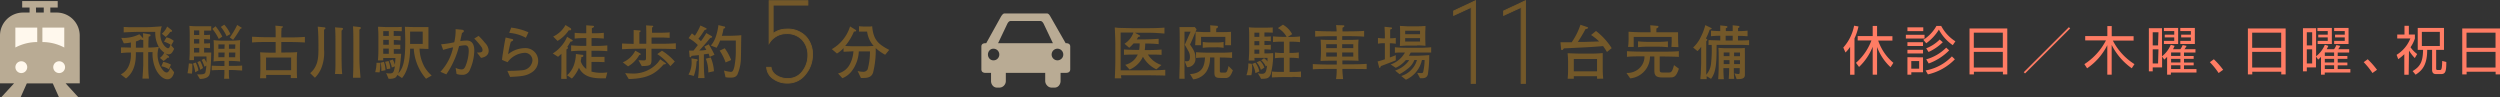 <svg xmlns="http://www.w3.org/2000/svg" viewBox="0 0 571.37 22.25"><rect x="0" y="0" width="571.37" height="22.25" fill="#333333" stroke="none"/><defs><style>.cls-1{fill:#ff7c64;}.cls-2,.cls-5{fill:#735829;}.cls-2{stroke:#735829;stroke-width:0.2px;}.cls-3{fill:#b9ab94;}.cls-4{fill:#fff8ed;}</style></defs><title>h_time</title><g id="レイヤー_2" data-name="レイヤー 2"><g id="header"><path class="cls-1" d="M423.84,17.08h-1V10.71A7.48,7.48,0,0,1,421.78,12l-.5-1.13a10.42,10.42,0,0,0,2.47-5l1,.18a12.16,12.16,0,0,1-.91,2.73Zm.34-2.72a12.72,12.72,0,0,0,3.53-5.11h-3.14v-1H428V5.93h1V8.28h3.51v1h-3.25a11.48,11.48,0,0,0,3.47,5.08l-.65,1A11.91,11.91,0,0,1,429,10.74v6.33h-1V10.68a12.8,12.8,0,0,1-3.12,4.62Z"/><path class="cls-1" d="M439.85,7.95V8.8h-4.27V7.95Zm-.29-.84h-3.62V6.25h3.62Zm-.06,2.54v.86h-3.56V9.65Zm0,1.73v.84h-3.56v-.84Zm0,1.73v3.41h-2.67v.55h-.89v-4Zm-.88.84h-1.8v1.74h1.8Zm.95-4.85a8.94,8.94,0,0,0,3-3.17h1.09a9.27,9.27,0,0,0,3.24,3.51l-.6.88a10,10,0,0,1-3.17-3.55,10.93,10.93,0,0,1-2.89,3.12Zm.53,7a11,11,0,0,0,6-3.21l.68.66A12.35,12.35,0,0,1,440.62,17Zm.13-5.06a8.87,8.87,0,0,0,3.08-2l.71.61a11.28,11.28,0,0,1-3.25,2.23Zm0,2.52a10.28,10.28,0,0,0,4.57-2.67l.68.62a12.65,12.65,0,0,1-4.68,3Z"/><path class="cls-1" d="M458.76,6.51V17h-1v-.61h-6.63V17h-1V6.51Zm-7.65,4.41h6.63V7.46h-6.63Zm0,4.51h6.63V11.86h-6.63Z"/><path class="cls-1" d="M473.13,6.5,462.82,16.79l-.29-.29L472.84,6.21Z"/><path class="cls-1" d="M487.21,15.6a14.33,14.33,0,0,1-4.59-5.34v6.81h-1V10.32A13.87,13.87,0,0,1,477,15.61l-.62-.95a14.21,14.21,0,0,0,4.93-5.42h-4.74v-1h5.06V5.95h1V8.28h5v1h-4.74a13.85,13.85,0,0,0,4.94,5.38Z"/><path class="cls-1" d="M497,10.48a5.42,5.42,0,0,1-.37.77h1.69a4.65,4.65,0,0,0,.52-.95l.9.19a4.94,4.94,0,0,1-.48.76h2.51V12h-2.62v.8h2.21v.66h-2.21v.83h2.21v.64h-2.21v.86H502v.78h-5.85v.5h-.86V13a7.9,7.9,0,0,1-.65.62l-.5-.7v2.48H492v.9h-.88V6.45h3v6.42a6.6,6.6,0,0,0,2-2.64Zm-3.69-3.11H492v3h1.22Zm0,3.91H492V14.5h1.22Zm4.5-4.89v3.67h-3.25V9.34h2.36v-.8h-2.17V7.93h2.17V7.1h-2.36V6.39Zm.52,5.6h-2.13v.8h2.13Zm0,1.46h-2.13v.83h2.13Zm0,1.46h-2.13v.86h2.13Zm3.3-8.53v3.67H498.3V9.34h2.42v-.8H498.5V7.93h2.22V7.1H498.3V6.39Z"/><path class="cls-1" d="M507.06,16.69a17.35,17.35,0,0,0-2-2.48l.91-.67a19,19,0,0,1,2.13,2.41Z"/><path class="cls-1" d="M522.38,6.51V17h-1v-.61h-6.63V17h-1V6.51Zm-7.65,4.41h6.63V7.46h-6.63Zm0,4.51h6.63V11.86h-6.63Z"/><path class="cls-1" d="M532.13,10.48a5.42,5.42,0,0,1-.37.77h1.69a4.65,4.65,0,0,0,.52-.95l.9.19a4.94,4.94,0,0,1-.48.76h2.51V12h-2.62v.8h2.21v.66h-2.21v.83h2.21v.64h-2.21v.86h2.89v.78h-5.85v.5h-.86V13a7.9,7.9,0,0,1-.65.62l-.5-.7v2.48h-2.09v.9h-.88V6.45h3v6.42a6.6,6.6,0,0,0,2-2.64Zm-3.69-3.11h-1.22v3h1.22Zm0,3.91h-1.22V14.5h1.22Zm4.5-4.89v3.67h-3.25V9.34H532v-.8h-2.17V7.93H532V7.1h-2.36V6.39Zm.52,5.6h-2.13v.8h2.13Zm0,1.46h-2.13v.83h2.13Zm0,1.46h-2.13v.86h2.13Zm3.3-8.53v3.67h-3.29V9.34h2.42v-.8h-2.22V7.93h2.22V7.1h-2.42V6.39Z"/><path class="cls-1" d="M542.22,16.69a17.35,17.35,0,0,0-2-2.48l.91-.67a19,19,0,0,1,2.13,2.41Z"/><path class="cls-1" d="M550.5,17.08h-1v-4.7a9.66,9.66,0,0,1-1.39,1.15l-.37-1a7.69,7.69,0,0,0,3.14-3.74h-3V7.9h1.66v-2h1v2h1.38v.9a7.9,7.9,0,0,1-1,2,6.7,6.7,0,0,0,1.52,1.55l-.54.92a10.14,10.14,0,0,1-1.33-1.7Zm8.07-10.69v5h-1.79v4.17c0,.25,0,.44.34.44h.46c.36,0,.54,0,.58-2.07l.94.23c0,2.13-.17,2.77-1.21,2.77h-1.1c-.26,0-.94,0-.94-.95V11.4h-1.12c0,3.24-1,4.64-2.65,5.67l-.68-.82c1.83-1.1,2.34-2.24,2.39-4.86h-1.22v-5Zm-.95.89h-4.11v3.24h4.11Z"/><path class="cls-1" d="M571.37,6.51V17h-1v-.61h-6.63V17h-1V6.51Zm-7.65,4.41h6.63V7.46h-6.63Zm0,4.51h6.63V11.86h-6.63Z"/><path class="cls-2" d="M175.78,9.9V.16h8.86v1H176.7V7.66a5,5,0,0,1,3-1,5.74,5.74,0,0,1,4.47,1.67,5.94,5.94,0,0,1,1.53,4.16,7,7,0,0,1-1.61,4.5,5.06,5.06,0,0,1-4.14,2,5.32,5.32,0,0,1-3.23-1,3.35,3.35,0,0,1-1.5-2.61h1a2.54,2.54,0,0,0,1.17,1.8,4.47,4.47,0,0,0,2.69.77,4,4,0,0,0,3.31-1.62,5.88,5.88,0,0,0,1.25-3.7,5.1,5.1,0,0,0-1.27-3.51,4.69,4.69,0,0,0-3.7-1.43,4.39,4.39,0,0,0-2.27.62A4.45,4.45,0,0,0,175.78,9.9Z"/><path class="cls-3" d="M18.22,8.14A5.27,5.27,0,0,0,13,2.87h-1.5V1.72h1.69V.25H5.07V1.72H6.76V2.87H5.27A5.27,5.27,0,0,0,0,8.14V19.05H3.21L.27,22.25H4.7l1.43-3.19h5.93l1.43,3.19h4.44L15,19.05h3.23Zm-10-6.42H10V2.87H8.24Z"/><path class="cls-4" d="M3.51,10.86a10.73,10.73,0,0,1,5-1.25h0V6.31h-5Z"/><path class="cls-4" d="M14.69,6.31h-5v3.3h0a10.72,10.72,0,0,1,5,1.25Z"/><path class="cls-4" d="M6.22,15.33A1.35,1.35,0,1,1,4.86,14a1.35,1.35,0,0,1,1.36,1.36Z"/><path class="cls-4" d="M14.87,15.33A1.35,1.35,0,1,1,13.52,14a1.35,1.35,0,0,1,1.35,1.36Z"/><path class="cls-5" d="M38.3,18.12c-1.12,0-2.17-1.16-2.74-2.39a8.53,8.53,0,0,1-.69-3.81h-1v2.66c0,.24,0,2.23.18,3.39H32.56c.08-1.19.18-2.61.18-3.39V11.93H31.05v.49c0,3.42-1.34,4.78-2.25,5.52L27.61,17a3.85,3.85,0,0,0,1.74-1.77,6.31,6.31,0,0,0,.57-2.79V12c-1.15,0-1.9.09-2.27.13V10.83c.46,0,.63,0,2.27.05V9.71a13.21,13.21,0,0,1-1.62.2l-.58-1.26a8.06,8.06,0,0,0,4.13-.82l.86.92c0-.18,0-1-.05-1.16l1.46.24c.16,0,.28.05.28.23s-.11.24-.42.32c-.05.72-.07,1.61-.07,1.88v.61a19.06,19.06,0,0,0,2.38-.16,6.43,6.43,0,0,1-.8-3.43H31.88c-.82,0-2.85.07-3.61.13V6.16l1.07.05,1.35,0h3c.8,0,2.3-.12,3.28-.2a6.44,6.44,0,0,0-.32,1.82c0,2,1.3,3.2,1.76,3.2.26,0,.39-.27.54-.84a5.83,5.83,0,0,0-1.47-.66l.58-1a3.7,3.7,0,0,1,1.65.81l-.57,1-.07-.05.73.86c-.41.92-.74,1.27-1.27,1.27a1.48,1.48,0,0,1-.8-.27l.8.69a.24.24,0,0,1,.11.2c0,.16-.11.16-.38.16a3.58,3.58,0,0,1-.89.73l-.82-.69a3.48,3.48,0,0,0,1-1.2,5.35,5.35,0,0,1-1.24-1.28,5.05,5.05,0,0,0-.3,1.73c0,2.15,1.27,4.08,2.07,4.08.57,0,.8-1,.84-1.17l.88,1.12C39.48,17.89,38.71,18.12,38.3,18.12Zm-5.56-9A.83.83,0,0,1,32.15,9a4.66,4.66,0,0,1-1.09.47v1.43h1.69Zm5.87,6.71a5,5,0,0,0-1.73-.68l.42-1a5.61,5.61,0,0,1,1.77.62Zm.32-8.58a5.33,5.33,0,0,1-1.05,1.19L37,7.71a4.61,4.61,0,0,0,1.2-1.65l1,.8a.33.33,0,0,1,.12.23C39.33,7.29,39,7.28,38.94,7.28Z"/><path class="cls-5" d="M43.86,16.83l-1-.09a21.4,21.4,0,0,0,.3-2.25l.8.09c0,.11,0,.61,0,.63A9,9,0,0,1,43.86,16.83Zm4.28-1.53c-.12,1.58-.24,1.74-.39,2-.53.77-2,.74-2.07.74L45.05,17c.2,0,.4,0,.67,0,.58,0,1-.07,1.19-.36A8,8,0,0,0,47.16,15l-.43.26c0-.09-.22-.61-.26-.72a5,5,0,0,0-.39-.84l.58-.31a4.05,4.05,0,0,1,.53.93c0-.2,0-1.19,0-1.42H44.33c0,.49,0,.58,0,.84H43.29c0-.62.07-1,.07-2.19V8.49c0-.85,0-1.8-.08-2.58A15.36,15.36,0,0,0,45,6h1.8L48.28,6V7l-1.63,0V8c.38,0,1,0,1.35-.07V9c-.2,0-1.17-.07-1.35-.07v1c.38,0,1,0,1.35-.07V11c-.2,0-1.17-.08-1.35-.08V12l1.63,0C48.22,14,48.21,14.37,48.14,15.3Zm-3.52,1.22a8.94,8.94,0,0,0-.51-2l.62-.22a6.27,6.27,0,0,1,.63,1.8Zm.92-9.57h-1.2V8h1.2Zm0,2h-1.2v1h1.2Zm0,2h-1.2V12h1.2Zm.24,5a11.42,11.42,0,0,0-.66-1.76l.61-.26a7.07,7.07,0,0,1,.67,1.62ZM53,16h-.69c0,1.32,0,1.47.09,2H51.22a18.81,18.81,0,0,0,.07-2h-.58c-.41,0-1.53,0-2.32.08V15c.76.05,1.82.08,2.32.08h.59V13.92h-.5c-.46,0-1.38.05-2,.13.05-.57.07-1.39.07-1.63V10.82c0-.54,0-1.09-.07-1.65a19.11,19.11,0,0,0,2,.13h2.05c.13,0,.93,0,2.05-.13-.05.62-.07,1.47-.07,1.65v1.61c0,.54,0,1.09.07,1.63-.57-.07-1.54-.13-2.05-.13h-.54v1.13H53c.5,0,1.57,0,2.34-.08v1.15C54.65,16.08,53.5,16,53,16ZM50,8.91A11.11,11.11,0,0,0,48.53,6.6L49.26,6A11.19,11.19,0,0,1,50.8,8.37Zm1.34,1.24H49.91v1H51.3Zm0,1.86H49.91v1.07H51.3Zm.45-3.74a9.15,9.15,0,0,0-1.32-2.12l.78-.51a7.42,7.42,0,0,1,1.4,2.15Zm2,1.88H52.32v1h1.43Zm0,1.86H52.32v1.07h1.43Zm1.12-5.4a24.91,24.91,0,0,1-1.63,2.5l-.76-.55A17.34,17.34,0,0,0,54.21,5.7l1,.62a.1.1,0,0,1,.05.08C55.22,6.5,54.89,6.62,54.87,6.62Z"/><path class="cls-5" d="M65.59,9.6h-1.3V12h.55c1,0,2.11,0,3.08-.09a17.07,17.07,0,0,0-.08,1.92v1.88c0,.62,0,1.08.05,2.13H66.46c0-.28,0-.43,0-.72H60.83c0,.14,0,.53,0,.77H59.44c.05-.95.07-1.8.07-1.89V14.11c0-.63,0-1.54-.07-2.16,1.27.08,2.39.09,2.77.09H63V9.6H61.7c-1.95,0-2.86,0-4.09.11V8.39c1,.05,2,.12,4.09.12H63V8.18c0-1.2,0-1.74-.07-2.32L64.42,6c.09,0,.23,0,.23.13s-.11.2-.31.31c-.05,1.08-.05,1.19-.05,1.76v.35h1.3c1.63,0,2.59,0,4.09-.12V9.71C68.77,9.66,67.84,9.6,65.59,9.6Zm.95,3.55H60.81v2.9h5.73Z"/><path class="cls-5" d="M74.06,6.79c0,.27,0,.81,0,1.19v3.31a9.56,9.56,0,0,1-.62,4.27,6.59,6.59,0,0,1-1.47,2.21l-1.08-1.05c1.7-1.49,1.89-3.23,1.89-5.55,0-1.69,0-3.39-.16-5.08l1.51.16c.19,0,.24.09.24.24S74.32,6.59,74.06,6.79Zm4,.19c0,.85,0,1.63,0,2.48v3.11c0,.19,0,3.5.16,4.35H76.56a19.33,19.33,0,0,0,.11-2.16c0-1.31,0-1.49,0-2.15V9.52c0-.77,0-2.59-.11-3.27l1.58.12c.07,0,.24.05.24.19S78.38,6.7,78.06,7Zm4.08-.22a2.26,2.26,0,0,0,0,.3c0,.57,0,.78,0,2.66v3.46c0,1.46.13,3.07.26,4.59H80.68c0-.7.08-1.2.08-3.94V9.67c0-1.17,0-2.5-.08-3.66l1.58.18c.07,0,.22.08.22.2S82.34,6.63,82.14,6.77Z"/><path class="cls-5" d="M86.75,16.54l-1-.05a8.52,8.52,0,0,0,.3-2.13l.85,0c0,.15,0,.32,0,.58A9.16,9.16,0,0,1,86.75,16.54ZM97.37,18a11.45,11.45,0,0,1-2.8-6.87h-.84c0,1.43-.19,4.74-1.85,6.71l-1.07-.72c-.23.49-.45.93-2,.89l-.55-1.32a2.25,2.25,0,0,0,.76.09c.78,0,1-.16,1.23-1.61l-.71.26A4.34,4.34,0,0,0,89,13.87l.76-.26a3.76,3.76,0,0,1,.49,1.23c.09-.72.12-1.34.13-1.58H87.59a3.08,3.08,0,0,0,0,.54H86.37a24.14,24.14,0,0,0,.11-2.57V8.32c0-.47,0-.93-.09-2.2.66,0,1.19.07,2.24.07h1.54c.47,0,1.19,0,1.65-.05v1c-1.47-.05-1.54-.05-1.84-.05V8.22c1.11,0,1.17,0,1.57,0V9.24A15.45,15.45,0,0,0,90,9.14v1.09c.89,0,1,0,1.49,0v1l-1.49,0V12.3l1.69,0c-.07.89-.2,2.4-.41,3.47A5.05,5.05,0,0,1,91,16.81c1.19-1.24,1.62-3,1.62-7.32,0-1.15-.05-2.43-.08-3.36.39,0,1.34.05,1.77.05h1.81l1.19,0,.61,0c0,.27,0,1,0,1.57V9.44s0,1.59,0,1.74c-1,0-1.17-.05-1.73-.05h-.31A9.42,9.42,0,0,0,97,15.26a7.84,7.84,0,0,0,1.66,2ZM87.16,16.23a6.55,6.55,0,0,0-.19-1.9l.78-.2a6.51,6.51,0,0,1,.35,1.93Zm1.7-9.12H87.59V8.22h1.27Zm0,2H87.59v1.11h1.27Zm0,2H87.59V12.3h1.27Zm-.45,4.69A6.81,6.81,0,0,0,88,14.13l.8-.19a5.64,5.64,0,0,1,.41,1.74Zm8.2-8.58H93.73v2.82h2.88Z"/><path class="cls-5" d="M107.42,15.9a1.77,1.77,0,0,1-1.88,1.19,3.44,3.44,0,0,1-1.2-.19l-.2-1.4a3,3,0,0,0,1.28.36c.34,0,.73,0,1.09-1.07a9.65,9.65,0,0,0,.62-3.12c0-.89-.22-1.32-.85-1.32a8.14,8.14,0,0,0-1.36.18A20.12,20.12,0,0,1,102,17l-1.34-.59a11.68,11.68,0,0,0,2.9-5.59c-.53.09-1.78.42-2.28.58l-.46-1.28a20.54,20.54,0,0,0,3-.46,11.73,11.73,0,0,0,.31-3l1.31.12c.11,0,.57.05.57.3s-.09.2-.43.49c-.12.54-.16.73-.39,1.82a10.39,10.39,0,0,1,1.5-.12c1.39,0,1.71,1.17,1.71,2.3A11.36,11.36,0,0,1,107.42,15.9Zm2.53-2.66L109,12c1.12.05,1.28-.16,1.28-.57a1.33,1.33,0,0,0-.28-.74,15.19,15.19,0,0,0-1.61-1.88l1-.61a17.94,17.94,0,0,1,1.5,1.65,2.69,2.69,0,0,1,.8,1.76C111.67,12.87,110.46,13.13,109.94,13.23Z"/><path class="cls-5" d="M121.47,16.58c-1.12.73-2.23.88-4.89,1l-.63-1.39a31.63,31.63,0,0,0,3.44-.14,2.48,2.48,0,0,0,2.3-2.2,1.73,1.73,0,0,0-1.9-1.77A5.18,5.18,0,0,0,116,14.22l-1.26-.53c0-.27.17-1.4.22-1.65.16-1.08.38-2.47.61-3.47l1.45.34c.12,0,.27.08.27.23s-.12.19-.19.22l-.35.19a21,21,0,0,0-.62,2.85A6.14,6.14,0,0,1,119.89,11,2.9,2.9,0,0,1,123,13.83,3.08,3.08,0,0,1,121.47,16.58Zm-1.28-7.94a9.53,9.53,0,0,0-3.81-1.13l.45-1.2a13.54,13.54,0,0,1,3.94,1.07Z"/><path class="cls-5" d="M130.38,9.51a10.17,10.17,0,0,1-.74,1.22.21.21,0,0,1,.16.2c0,.22-.19.28-.34.34,0,.73,0,.89,0,1.9v2.07c0,.7,0,2.05.07,2.78h-1.27c0-.53.05-2.08.05-2.62V12.29a10.18,10.18,0,0,1-.77.69l-1.21-.76a8,8,0,0,0,2-1.74,7.33,7.33,0,0,0,1.28-2.07l1.12.68c.07,0,.16.12.16.22S130.61,9.52,130.38,9.51ZM130,6.91a8,8,0,0,1-2.57,2.44l-1-1a6.15,6.15,0,0,0,2.81-2.63l1.12.69a.37.37,0,0,1,.19.26C130.53,7,130.21,6.94,130,6.91Zm8.45,11c-2.21,0-4.92.07-6.13-2.43a8.08,8.08,0,0,1-1.61,2.47l-1.11-.74A5.61,5.61,0,0,0,131.12,15a8,8,0,0,0,.5-2.66l1.42.19c.18,0,.28,0,.28.23s-.18.26-.45.28c0,.3-.07.5-.15.93A3.33,3.33,0,0,0,134,15.76V11.59h-.7a27,27,0,0,0-2.77.12V10.37c1,.09,2.35.12,2.77.12h.7V8.7h-.43a20.52,20.52,0,0,0-2.23.12V7.5c.77.08,1.89.11,2.23.11h.42c0-.15,0-.81,0-.95,0-.72,0-.8,0-.88l1.46.11c.09,0,.31,0,.31.18s-.31.3-.49.35V7.6h.55A20.84,20.84,0,0,0,138,7.5V8.82c-1-.11-2.16-.12-2.25-.12h-.55v1.8H136a27.62,27.62,0,0,0,2.8-.12V11.7c-1.2-.11-2.7-.11-2.8-.11h-.82V13h1.47c.7,0,1.2,0,1.51,0v1.2l-1.47-.05h-1.51v2.21a7.71,7.71,0,0,0,2.13.28,11.82,11.82,0,0,0,1.49-.09Z"/><path class="cls-5" d="M150.3,11.14h-1.4v2.24c0,1.47-.05,1.69-2.23,1.72l-.74-1.34c.22,0,1,.05,1.21.05.5,0,.5-.19.5-.68v-2h-1.32c-1.38,0-2.77.05-4.15.12V9.94c1.07.05,1.23.05,2.65.09V8.6c0-.55,0-1.19,0-1.74l1.34.09c.11,0,.24,0,.24.16s-.05.15-.27.27c0,.26,0,1,0,1.2V10h1.58V8.16c0-.51,0-1.89-.05-2.36l1.4.08c.11,0,.23,0,.23.13s-.09.18-.27.28c0,.41,0,.53,0,1.19H151c.12,0,1.3,0,2.05-.09V8.64c-.38,0-1.36-.07-2.05-.07h-2.09V10h1.38c1.39,0,2.78,0,4.17-.11v1.32C153.09,11.18,151.65,11.14,150.3,11.14Zm-4.19,1.42a6.7,6.7,0,0,1-2.57,2.61l-1.2-.92a5.64,5.64,0,0,0,2.85-2.67l1.13.63s.13.08.13.18S146.28,12.55,146.12,12.56Zm5.58,2.15c-1.57,1.7-3.13,3.27-8,3.35l-.81-1.36a11.46,11.46,0,0,0,1.34.09,7.46,7.46,0,0,0,5.36-1.73,5.78,5.78,0,0,0,1.31-1.51l1.17.82a.23.23,0,0,1,.12.18C152.14,14.73,151.82,14.71,151.69,14.71Zm1.53.42a12.67,12.67,0,0,0-3-2.77l1.07-.77a13.57,13.57,0,0,1,2.93,2.47Z"/><path class="cls-5" d="M159.2,14a10.78,10.78,0,0,1-.63,3.35l-1.22-.3a5.56,5.56,0,0,0,.72-2.89,6.57,6.57,0,0,0-.05-.82l1.16.18c.13,0,.27.09.27.22S159.33,14,159.2,14Zm3-1c-.09-.3-.15-.49-.24-.73l-1.09.15v2c0,.88,0,1.73.14,3.16,0,.08,0,.22,0,.26h-1.47a21.58,21.58,0,0,0,.19-3.46V12.6l-1.65.16c-.19.31-.24.34-.32.34s-.15-.09-.16-.2l-.11-1.34h1c.15-.16.24-.28,1-1.26a8.83,8.83,0,0,0-2.12-1.59l.77-1.08.68.54a15,15,0,0,0,1.26-2.34l1.23.57c.13.07.18.11.18.2s0,.14-.45.26c-.12.18-.65,1-.77,1.16a7.32,7.32,0,0,1-.66.82l.59.57a19.77,19.77,0,0,0,1.23-1.85l1.19.68s.14.08.14.19-.05.16-.45.26c0,0-1.28,1.59-2.5,2.85.38,0,.8,0,1.62-.14-.19-.32-.27-.46-.46-.74l1-.53a19.11,19.11,0,0,1,1.32,2.39Zm-.32,3.56a8.41,8.41,0,0,0-.57-3.15l1.12-.28a9.21,9.21,0,0,1,.74,3.15Zm7.46-3.52a9.94,9.94,0,0,1-.81,4c-.39.66-.95.7-1.71.7a6.2,6.2,0,0,1-1-.09l-.35-1.53a9.61,9.61,0,0,0,1.55.31c.43,0,.58-.3.81-1.13a18.67,18.67,0,0,0,.34-3.69c0-.38,0-2,0-2.35h-3.58a9.91,9.91,0,0,1-.81,1.65l-1.32-.49a6.23,6.23,0,0,0,1.19-2.2,12.46,12.46,0,0,0,.54-2.48l1.31.31c.13,0,.23.07.23.23s-.11.19-.38.28a8.35,8.35,0,0,1-.38,1.62h1.77c.59,0,1.81-.05,2.69-.13C169.38,8.93,169.37,12.38,169.34,13.1Zm-3.51,1.23a11.46,11.46,0,0,0-1.35-2.7l1.16-.54a11.76,11.76,0,0,1,1.47,2.69Z"/><path class="cls-5" d="M202.3,12.52A11.53,11.53,0,0,1,200.14,11a20.87,20.87,0,0,1-.61,5.63c-.26.65-.66,1.19-2.23,1.19l-.54,0L196,16.22a3.88,3.88,0,0,0,1.16.18,1.14,1.14,0,0,0,1.13-.53,15.12,15.12,0,0,0,.54-4.13h-2.55a8.08,8.08,0,0,1-1.62,4.52,5.08,5.08,0,0,1-2.13,1.61l-1-1.08A4.15,4.15,0,0,0,194.05,15a7.2,7.2,0,0,0,1-3.28l-2.26.11V11a6.84,6.84,0,0,1-1.5,1.23l-1.18-1a9.06,9.06,0,0,0,4.17-5.19l1.3.8c.09.05.09.11.09.13,0,.19,0,.19-.51.26a12.52,12.52,0,0,1-2,3.28l1.82.07h3.12l1.58-.08a6,6,0,0,1-1.5-3.27H197l-.68,0V6l1.07.07h.81c.45,0,.8,0,1.13-.07.27,3,1.27,4.06,3.9,5.4Z"/><path class="cls-2" d="M337.23,19.06h-1V1.67l-4,1.84v-1L337.23.16Z"/><path class="cls-2" d="M348.65,19.06h-1V1.67l-4,1.84v-1L348.65.16Z"/><path class="cls-5" d="M261.31,17.2h-5.1c0,.15,0,.27.08.7h-1.51c.08-1,.13-3.77.13-4.09V10.36c0-1.5-.11-3.61-.13-4.09a10.07,10.07,0,0,0,1.8.12l2.11.05h3.52c.39,0,2.54,0,3.92-.13V7.67c-1-.08-2.32-.19-3.9-.19h-2.86l1.05.58c.11.05.18.11.18.19s-.23.18-.43.16L259.8,9h1.78c.95,0,2.73-.08,3.23-.14v1.23a29.7,29.7,0,0,0-3.07-.14,12.13,12.13,0,0,1-.11,1.49h1s1.62,0,2.85-.12v1.22c-.88-.07-2-.07-2.85-.07h-.27a5.57,5.57,0,0,0,3.08,2.38l-1.15,1a6.85,6.85,0,0,1-3.07-2.89,5.85,5.85,0,0,1-3.05,2.94l-1-1.09a4.17,4.17,0,0,0,2.86-2.34h-.3c-.92,0-2,0-2.85.07V11.29c1.15.11,2.74.12,2.85.12h.62a8.48,8.48,0,0,0,.12-1.49h-1.39a11.1,11.1,0,0,1-1,1L257,10a5,5,0,0,0,2.05-2.57h-2.93v8.64h5.2c2.9,0,4.17-.05,5-.12v1.32C264.94,17.23,262.76,17.2,261.31,17.2Z"/><path class="cls-5" d="M280,10.33c.05-.66.05-1.15.05-1.9h-5.55c0,1,0,1.36,0,1.9h-1.34c0-.41.08-1,.08-1.89,0-.35,0-.78,0-1.17-.63,1.51-.73,1.76-.93,2.21a6.2,6.2,0,0,1-.34.68c.86,1.3,1.23,1.85,1.23,3.07a1.84,1.84,0,0,1-1.9,2.12L270.77,14l.45,0c.27,0,.74,0,.74-1a2.66,2.66,0,0,0-.45-1.49c-.39-.72-.47-.84-.74-1.27l1.34-3h-1.4v7.13c0,.14,0,1.07,0,1.19,0,.43,0,2.05.05,2.43h-1.23c0-.38.09-3.13.09-3.5V9.87c0-.92,0-2.78-.05-3.69l1.09,0h1.4l1,0,.41.5c0,.05-.15.38-.24.57.43,0,1.5.08,1.92.08h1.47c0-1,0-1.15-.05-1.55l1.5.12c.15,0,.28,0,.28.22s-.08.22-.39.42c0,.12,0,.69,0,.8h1.61s1,0,1.78-.07c0,.34,0,.81,0,1.51s0,1.09,0,1.55Zm.11,7.49H279c-1.28,0-1.45-.28-1.45-1.4V13.14h-1a5.77,5.77,0,0,1-.85,3.25,4.12,4.12,0,0,1-3,1.74l-.72-1.2c2.9-.16,3.31-1.93,3.42-3.79-.78,0-1.4.05-2.05.11V11.93c.95.08,2.32.11,2.75.11h2.71c.93,0,1.86,0,2.78-.11v1.32c-.86-.08-1.92-.11-2.8-.11V16c0,.45,0,.59.39.59h.8c.27,0,.39-.15.53-.51a5.49,5.49,0,0,0,.26-1l1,1C281.41,17,281.08,17.83,280.12,17.83Zm-2.07-7h-1.57a11.55,11.55,0,0,0-1.58.12V9.59a11.45,11.45,0,0,0,1.58.12h1.57a9.08,9.08,0,0,0,1.61-.12v1.34A10.65,10.65,0,0,0,278.05,10.8Z"/><path class="cls-5" d="M286,17.19l-1.13,0a7.9,7.9,0,0,0,.43-2.7l.77.09a3.9,3.9,0,0,1,.11,1.05A7.12,7.12,0,0,1,286,17.19Zm4.5-.47c-.37,1.26-1,1.27-2.26,1.3l-.77-1.3a2.57,2.57,0,0,0,.86.15c.86,0,1.05-.32,1.27-1.9l-.3.23a3.84,3.84,0,0,0-1.07-1.43l.66-.46a2.8,2.8,0,0,1,.8.77c0-.36,0-.5,0-.86h-3a4.74,4.74,0,0,0,.05.61h-1.35c.05-.73.11-1.76.11-2.5V8.48c0-.38,0-1.7-.08-2.24.62.07,1.73.09,2,.09h1.85l1.61-.05V7.47c-.77-.05-1.31-.05-1.9-.05v.95c.49,0,1.24,0,1.46-.07V9.43a12.23,12.23,0,0,0-1.46-.07v.93c.62,0,.84,0,1.46-.07v1.13a13.72,13.72,0,0,0-1.46-.07v.93c.76,0,.88,0,2-.08A18.12,18.12,0,0,1,290.48,16.72Zm-3.58,0a5.53,5.53,0,0,0-.73-2.12l.71-.27a4.85,4.85,0,0,1,.92,2Zm.89-9.25h-1.12v.95h1.12Zm0,1.93h-1.12v.95h1.12Zm0,1.93h-1.12v.95h1.12Zm.35,4.62a4.38,4.38,0,0,0-.95-1.7l.76-.36a3.67,3.67,0,0,1,1,1.58Zm7.2,1.67H293c-.78,0-2,.07-2.31.08V16.34a18.24,18.24,0,0,0,2.13.09h.61V13.19h-.23a11.64,11.64,0,0,0-1.82.12V12a15.16,15.16,0,0,0,1.82.12h.23V9.52H293c-.27,0-1.4,0-2.05.11V8.31c.72.08,1.74.11,2.05.11h1.05a5,5,0,0,0-2-2l1.16-.78a5.43,5.43,0,0,1,2.11,2.17l-1,.63h.73a17.64,17.64,0,0,0,2.07-.11V9.63a19.9,19.9,0,0,0-2.07-.11h-.34V12.1H295a14.3,14.3,0,0,0,1.84-.12v1.34a14.07,14.07,0,0,0-1.84-.12h-.27v3.24h.53c.35,0,1.4,0,2.08-.11v1.32C296.93,17.6,295.58,17.58,295.35,17.58Z"/><path class="cls-5" d="M308.2,15.76h-1.4c0,.78.09,1.51.16,2.31h-1.61a14,14,0,0,0,.15-2.31h-1.34c-1.86,0-3,0-4.12.08v-1.2c1.7.11,3.92.11,4.12.11h1.36c0-.41,0-.45,0-.88h-1.11c-.42,0-2,0-2.59.08,0-.31.08-1.15.08-1.77v-1.4c0-.53-.05-1.43-.08-1.73.57.07,2.36.08,2.51.08h1.19c0-.31,0-.55,0-.86h-1.21s-2.13,0-3.73.11V7.06c1.2.08,3.09.11,3.73.11h1.17a9.55,9.55,0,0,0-.13-1.43l1.59.05c.23,0,.3,0,.3.15s0,.15-.42.42c0,.12,0,.54,0,.81H308c.3,0,2.34,0,3.77-.11V8.37c-1.57-.11-3.63-.11-3.77-.11h-1.24v.86h.74c.86,0,2.31,0,3-.08a15,15,0,0,0-.07,1.78V12c0,.31,0,1.62.07,1.9-.57-.05-2.63-.08-2.81-.08h-.89c0,.3,0,.77,0,.88h1.43c1.38,0,2.74,0,4.12-.11v1.2C311.13,15.77,310,15.76,308.2,15.76Zm-2.66-5.66h-2.44V11h2.44Zm0,1.89h-2.44v.95h2.44Zm3.75-1.89h-2.54V11h2.54Zm0,1.89h-2.54v.95h2.54Z"/><path class="cls-5" d="M315.57,15.11c0,.18-.09.38-.26.38s-.11-.07-.16-.28l-.3-1.17c.78-.19,1.36-.39,1.66-.49V9.87h-.22a6.55,6.55,0,0,0-1.36.12V8.66a8.49,8.49,0,0,0,1.36.12h.22c0-1.13,0-1.15-.08-2.66l1.4.14c.08,0,.31,0,.31.19s-.15.2-.42.3c0,.15,0,1.58,0,2A8.73,8.73,0,0,0,319,8.66V10a8.83,8.83,0,0,0-1.35-.12v3.25c1-.36,1.07-.39,1.35-.53v1.18C318.52,14,316.36,14.83,315.57,15.11ZM324.36,12h-1.94a6.35,6.35,0,0,1-.43.74h1.92c.4,0,2.17-.09,2.74-.15a28.44,28.44,0,0,1-.32,4.43c-.24.86-1,.86-1.47.86h-.31l-.65-1.22,1,.05c.23,0,.34-.09.41-.45a13.51,13.51,0,0,0,.28-2.54h-.61a6.42,6.42,0,0,1-3.66,4.5l-1.07-.85a5.34,5.34,0,0,0,3.59-3.65h-.59a4.33,4.33,0,0,1-1.34,1.84,11.53,11.53,0,0,1-2.05,1.39l-1-.82a6.41,6.41,0,0,0,2.62-1.66,4.06,4.06,0,0,0,.58-.74h-.76A6.94,6.94,0,0,1,319,15.5l-1.17-.77A5.94,5.94,0,0,0,321.1,12c-1.09,0-1.62,0-2.3.07V10.8c1.11.12,2.63.12,2.73.12h2.82s1.57,0,2.74-.12V12C326.25,12,325.19,12,324.36,12Zm-.46-1.58h-2.35c-.26,0-1.38.08-1.61.09,0-.14.05-1.2.05-1.42V7.6c0-.18,0-1.45-.05-1.67.43,0,1.76.09,1.78.09h2.07c.61,0,1.49-.05,2-.09,0,.51-.05,1.32-.05,1.55V8.75c0,.15.05,1.55.05,1.72C325.36,10.43,324.63,10.37,323.9,10.37Zm.65-3.4h-3.4v.8h3.4Zm0,1.69h-3.4v.78h3.4Z"/><path class="cls-5" d="M367.27,11.88c-.27-.46-.58-.92-.89-1.35-1.21.12-3.42.26-3.77.27-.82.05-4.46.22-5.2.26-.15.23-.24.38-.43.38s-.2-.19-.2-.27l-.14-1.51,2.57,0a15.73,15.73,0,0,0,2-4l1.51.51c.2.07.23.12.23.2s-.15.23-.59.28a30.54,30.54,0,0,1-1.76,2.94c1.22,0,1.58,0,4.88-.12A11.34,11.34,0,0,0,363.63,8l1.13-.92A15.28,15.28,0,0,1,368.35,11ZM365,18c0-.09,0-.5,0-.58h-5.31c0,.26,0,.28,0,.58h-1.4c.08-1.15.09-1.47.09-2V14.17a17.73,17.73,0,0,0-.11-2c.43,0,1.9.08,2.9.08h2.21c.88,0,1.54,0,2.92-.12,0,.43,0,2,0,2.12v1.61c0,.12,0,1,.11,2.11Zm0-4.52h-5.31v2.82H365Z"/><path class="cls-5" d="M379.75,12.91h-.43v3c0,.4.05.66.55.66h1.61c.57,0,.77-.41,1.11-1.69l1.12.82c-.69,2-1.16,2-2.19,2h-1.69c-1.73,0-1.73-.86-1.73-1.82V12.91h-1a5,5,0,0,1-4.52,5l-.86-1.24a4.05,4.05,0,0,0,3-1.11,3.65,3.65,0,0,0,1.12-2.69c-1.34,0-2.66,0-4,.11V11.7c1.36.09,3.33.11,3.94.11h3.92c1.32,0,2.66,0,4-.11V13C382,12.91,379.9,12.91,379.75,12.91ZM382,10.72a20,20,0,0,0,.05-2.28h-8.67c0,1,0,1.16,0,1.51s0,.47,0,.77H372.1a16.67,16.67,0,0,0,.11-2.27c0-.55,0-.77,0-1.2.86.08,2.69.13,3.61.13h1.42c0-.61-.05-1.05-.08-1.61l1.61.14c.13,0,.26,0,.26.18s-.07.2-.47.43c0,.38,0,.81,0,.86h1.16l2.5,0,1.3,0c0,.38,0,.81,0,1.34s0,.74.08,2.05Zm-3.11-.05h-2.25a18.29,18.29,0,0,0-2.27.12V9.45c.78.09,1.92.12,2.27.12h2.25a19,19,0,0,0,2.31-.12v1.34A22.15,22.15,0,0,0,378.93,10.67Z"/><path class="cls-5" d="M398.4,10.26l-1.8,0h-4.28c0,3.66,0,6.13-1.27,7.76l-1-.61c0,.2,0,.32,0,.68h-1.42c0-.31,0-.41.09-1.28,0-.28.08-2.09.08-2.25V10.68a5.75,5.75,0,0,1-.84,1l-1-.82a7.87,7.87,0,0,0,1.78-2.46,12.72,12.72,0,0,0,1-2.66l1.27.62c.05,0,.19.09.19.18s-.38.24-.47.26a12.56,12.56,0,0,1-.85,2l.2.12c.05,0,.12.09.12.16s0,.11-.24.35c0,.58,0,1.13,0,1.93v4c0,.19,0,1.58,0,1.73a4.69,4.69,0,0,0,1.12-2.82,28,28,0,0,0,.12-4l-.72,0V9.17c.42,0,2.3.07,2.69.08V8.17c-1.13,0-1.7.07-2.13.11V7c.84.08,1.86.11,2.12.11,0-.47,0-.88,0-1.31l1.42.16a.21.21,0,0,1,.22.2c0,.15-.16.22-.37.28,0,.24,0,.28,0,.66H396c0-.74,0-1,0-1.32l1.31.14c.09,0,.23,0,.23.19s-.05.18-.31.3c0,.19,0,.28,0,.7.34,0,1.35,0,2.17-.11V8.28c-.3,0-.63-.05-1.47-.08l-.72,0V9.25c.63,0,1.93,0,2.54-.08v1.15Zm.39,2.73v2.92c0,.09,0,1,0,1.16,0,.46-.12,1-1.39,1a2.69,2.69,0,0,1-.5,0l-.49-1.3a5.66,5.66,0,0,0,.88.15c.15,0,.28,0,.32-.35,0-.14,0-.22,0-1h-1.35c0,1.65.05,1.82.09,2.46h-1.26c.07-.65.11-2,.11-2.46h-1.32c0,.89.05,2,.11,2.53h-1.3c.08-1.26.11-2.26.11-2.27V13.1c0-.54,0-1.65-.07-2.15.45,0,1.15.07,1.59.07h2.55c1,0,1.51,0,1.9-.07C398.8,12,398.79,12.92,398.79,13Zm-3.52-1h-1.32v.84h1.32Zm0,1.76h-1.32v.89h1.32ZM396,8.17h-1.61V9.26H396ZM397.67,12h-1.35v.84h1.35Zm0,1.76h-1.35v.89h1.35Z"/><path class="cls-3" d="M243.55,9.87,240.08,3.8q-.39-.72-.77-.72h-9.77q-.33,0-.77.72L225.4,9.87h-.11q-1,0-1,.77v5.19q0,.83,1,.83h1.21v1.82a1.61,1.61,0,0,0,.39,1.1,1.26,1.26,0,0,0,1,.44h.55a1.43,1.43,0,0,0,1-.44,1.5,1.5,0,0,0,.44-1.1V16.65h9v1.82a1.52,1.52,0,0,0,.44,1.08,1.39,1.39,0,0,0,1,.47H241a1.26,1.26,0,0,0,1-.44,1.62,1.62,0,0,0,.39-1.1V16.65h1.21q1,0,1-.83V10.64q0-.77-1-.77ZM228,13.4a1.28,1.28,0,0,1-.94.39,1.19,1.19,0,0,1-.91-.39,1.41,1.41,0,0,1,0-1.88,1.19,1.19,0,0,1,.91-.39A1.33,1.33,0,0,1,228,13.4Zm.11-3.53,2.1-4.41q.33-.66.77-.66h6.79c.29,0,.55.22.77.66l2.1,4.41Zm14.51,3.53a1.33,1.33,0,1,1,.39-.94,1.27,1.27,0,0,1-.39.94Zm0,0"/></g></g></svg>